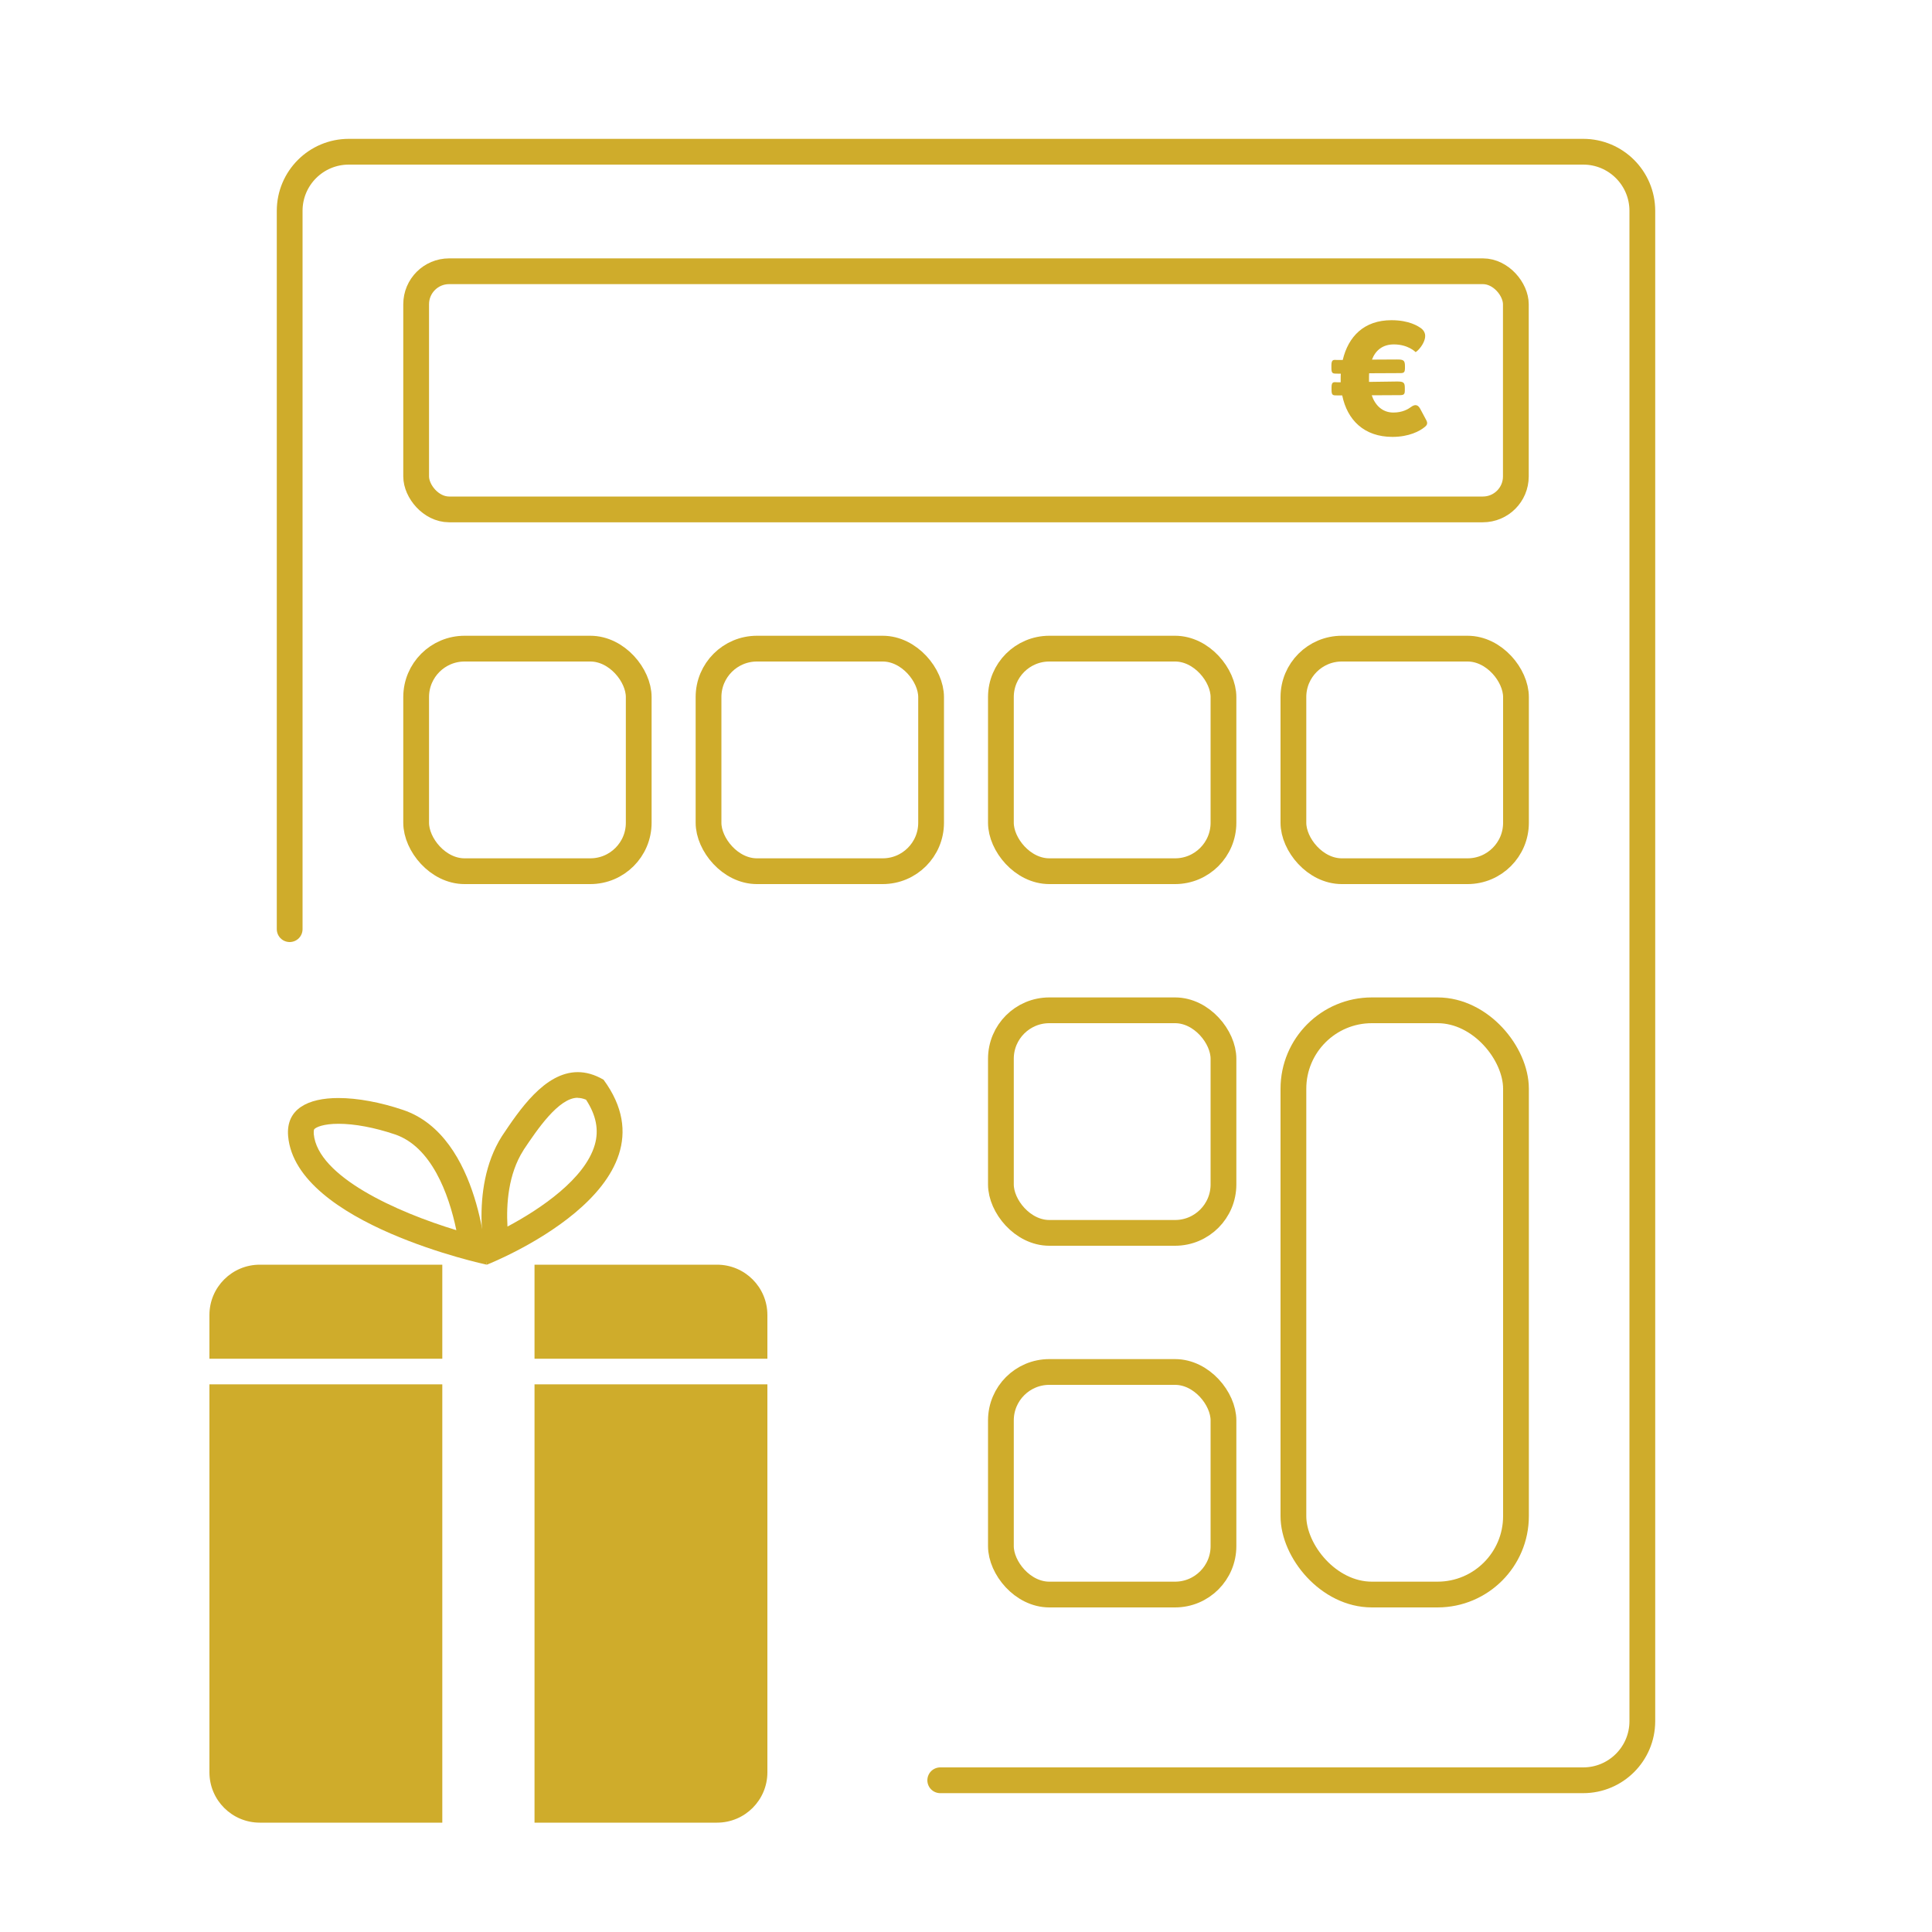 <svg xmlns="http://www.w3.org/2000/svg" id="Calque_1" viewBox="0 0 150 150"><rect x="32.31" y="21.06" width="85.38" height="18.49" rx="2.56" ry="2.56" style="fill:none; stroke:#cfac2b; stroke-miterlimit:10; stroke-width:2px;"></rect><rect x="32.31" y="50.36" width="17.28" height="17.28" rx="3.76" ry="3.76" style="fill:none; stroke:#cfac2b; stroke-miterlimit:10; stroke-width:2px;"></rect><rect x="55.01" y="50.36" width="17.28" height="17.28" rx="3.76" ry="3.76" style="fill:none; stroke:#cfac2b; stroke-miterlimit:10; stroke-width:2px;"></rect><rect x="77.71" y="50.36" width="17.28" height="17.28" rx="3.76" ry="3.76" style="fill:none; stroke:#cfac2b; stroke-miterlimit:10; stroke-width:2px;"></rect><rect x="100.42" y="50.36" width="17.28" height="17.28" rx="3.76" ry="3.76" style="fill:none; stroke:#cfac2b; stroke-miterlimit:10; stroke-width:2px;"></rect><rect x="77.71" y="78.44" width="17.28" height="17.28" rx="3.76" ry="3.76" style="fill:none; stroke:#cfac2b; stroke-miterlimit:10; stroke-width:2px;"></rect><rect x="77.71" y="106.52" width="17.28" height="17.28" rx="3.76" ry="3.76" style="fill:none; stroke:#cfac2b; stroke-miterlimit:10; stroke-width:2px;"></rect><rect x="100.42" y="78.44" width="17.28" height="45.36" rx="6.09" ry="6.09" style="fill:none; stroke:#cfac2b; stroke-miterlimit:10; stroke-width:2px;"></rect><path d="M103.38,30.31v-.25c0-.48.21-.38.48-.38h.23v-.27c0-.13,0-.27.01-.4h-.25c-.36,0-.48.01-.48-.43v-.25c.01-.48.22-.38.48-.38h.4c.43-1.82,1.65-3.09,3.78-3.09,1.39,0,2.09.47,2.33.65.22.18.49.53.07,1.25-.26.43-.52.58-.52.58,0,0-.57-.6-1.69-.6-.88,0-1.43.47-1.7,1.18.81,0,1.56-.01,1.95-.01.49,0,.61.06.61.51v.19c-.01.4-.14.36-.66.36-.38,0-1.23.01-2.12.01-.01.13-.01.27-.01.4v.27c.88-.01,1.74-.03,2.17-.03.49,0,.61.06.61.49v.21c0,.39-.14.36-.66.36-.35,0-1.11,0-1.91.01.27.79.84,1.34,1.68,1.34.7,0,1.14-.26,1.37-.43.22-.16.49-.27.71.13l.4.75c.14.25.25.44-.03.66-.4.34-1.25.78-2.52.78-2.2,0-3.51-1.31-3.9-3.22h-.36c-.36,0-.47.01-.47-.43Z" style="fill:#cfac2b;"></path><path d="M73,138.22h49.92c2.53,0,4.59-2.05,4.59-4.59V16.37c0-2.53-2.05-4.59-4.59-4.59H27.08c-2.53,0-4.59,2.05-4.59,4.59v55.77" style="fill:none; stroke:#cfac2b; stroke-linecap:round; stroke-miterlimit:10; stroke-width:2px;"></path><path d="M41.5,105.49h18.08v-3.39c0-2.16-1.75-3.91-3.91-3.91h-14.17v7.3Z" style="fill:#cfac2b;"></path><path d="M34.34,105.49v-7.3h-14.17c-2.16,0-3.91,1.75-3.91,3.91v3.39h18.08Z" style="fill:#cfac2b;"></path><path d="M41.5,107.48v34.03h14.17c2.16,0,3.91-1.75,3.91-3.91v-30.12h-18.08Z" style="fill:#cfac2b;"></path><path d="M34.34,107.48h-18.08v30.12c0,2.16,1.75,3.91,3.91,3.91h14.17v-34.03Z" style="fill:#cfac2b;"></path><path d="M26.28,87.25c1.25,0,2.8.29,4.37.82,2.82.94,4.19,4.58,4.78,7.44-4.62-1.4-10.77-4.16-11.07-7.47,0-.07-.02-.31.05-.38.13-.14.68-.41,1.87-.41M26.28,85.25c-2.38,0-4.09.85-3.91,2.96.6,6.83,15.42,9.98,15.42,9.98,0,0-.41-9.98-6.51-12.02-1.72-.58-3.5-.92-5.01-.92h0Z" style="fill:#cfac2b;"></path><path d="M44.86,85.24c.2,0,.42.05.64.14.79,1.21,1.01,2.36.68,3.5-.76,2.63-4.17,4.96-6.78,6.35-.1-1.74.06-4.07,1.23-5.91l.04-.07c1.01-1.5,2.69-4.02,4.18-4.02M44.86,83.24c-2.58,0-4.55,2.97-5.89,4.97-2.66,4.19-1.17,9.98-1.17,9.98,0,0,15.24-5.96,9.06-14.36-.7-.41-1.37-.59-2-.59h0Z" style="fill:#cfac2b;"></path></svg>